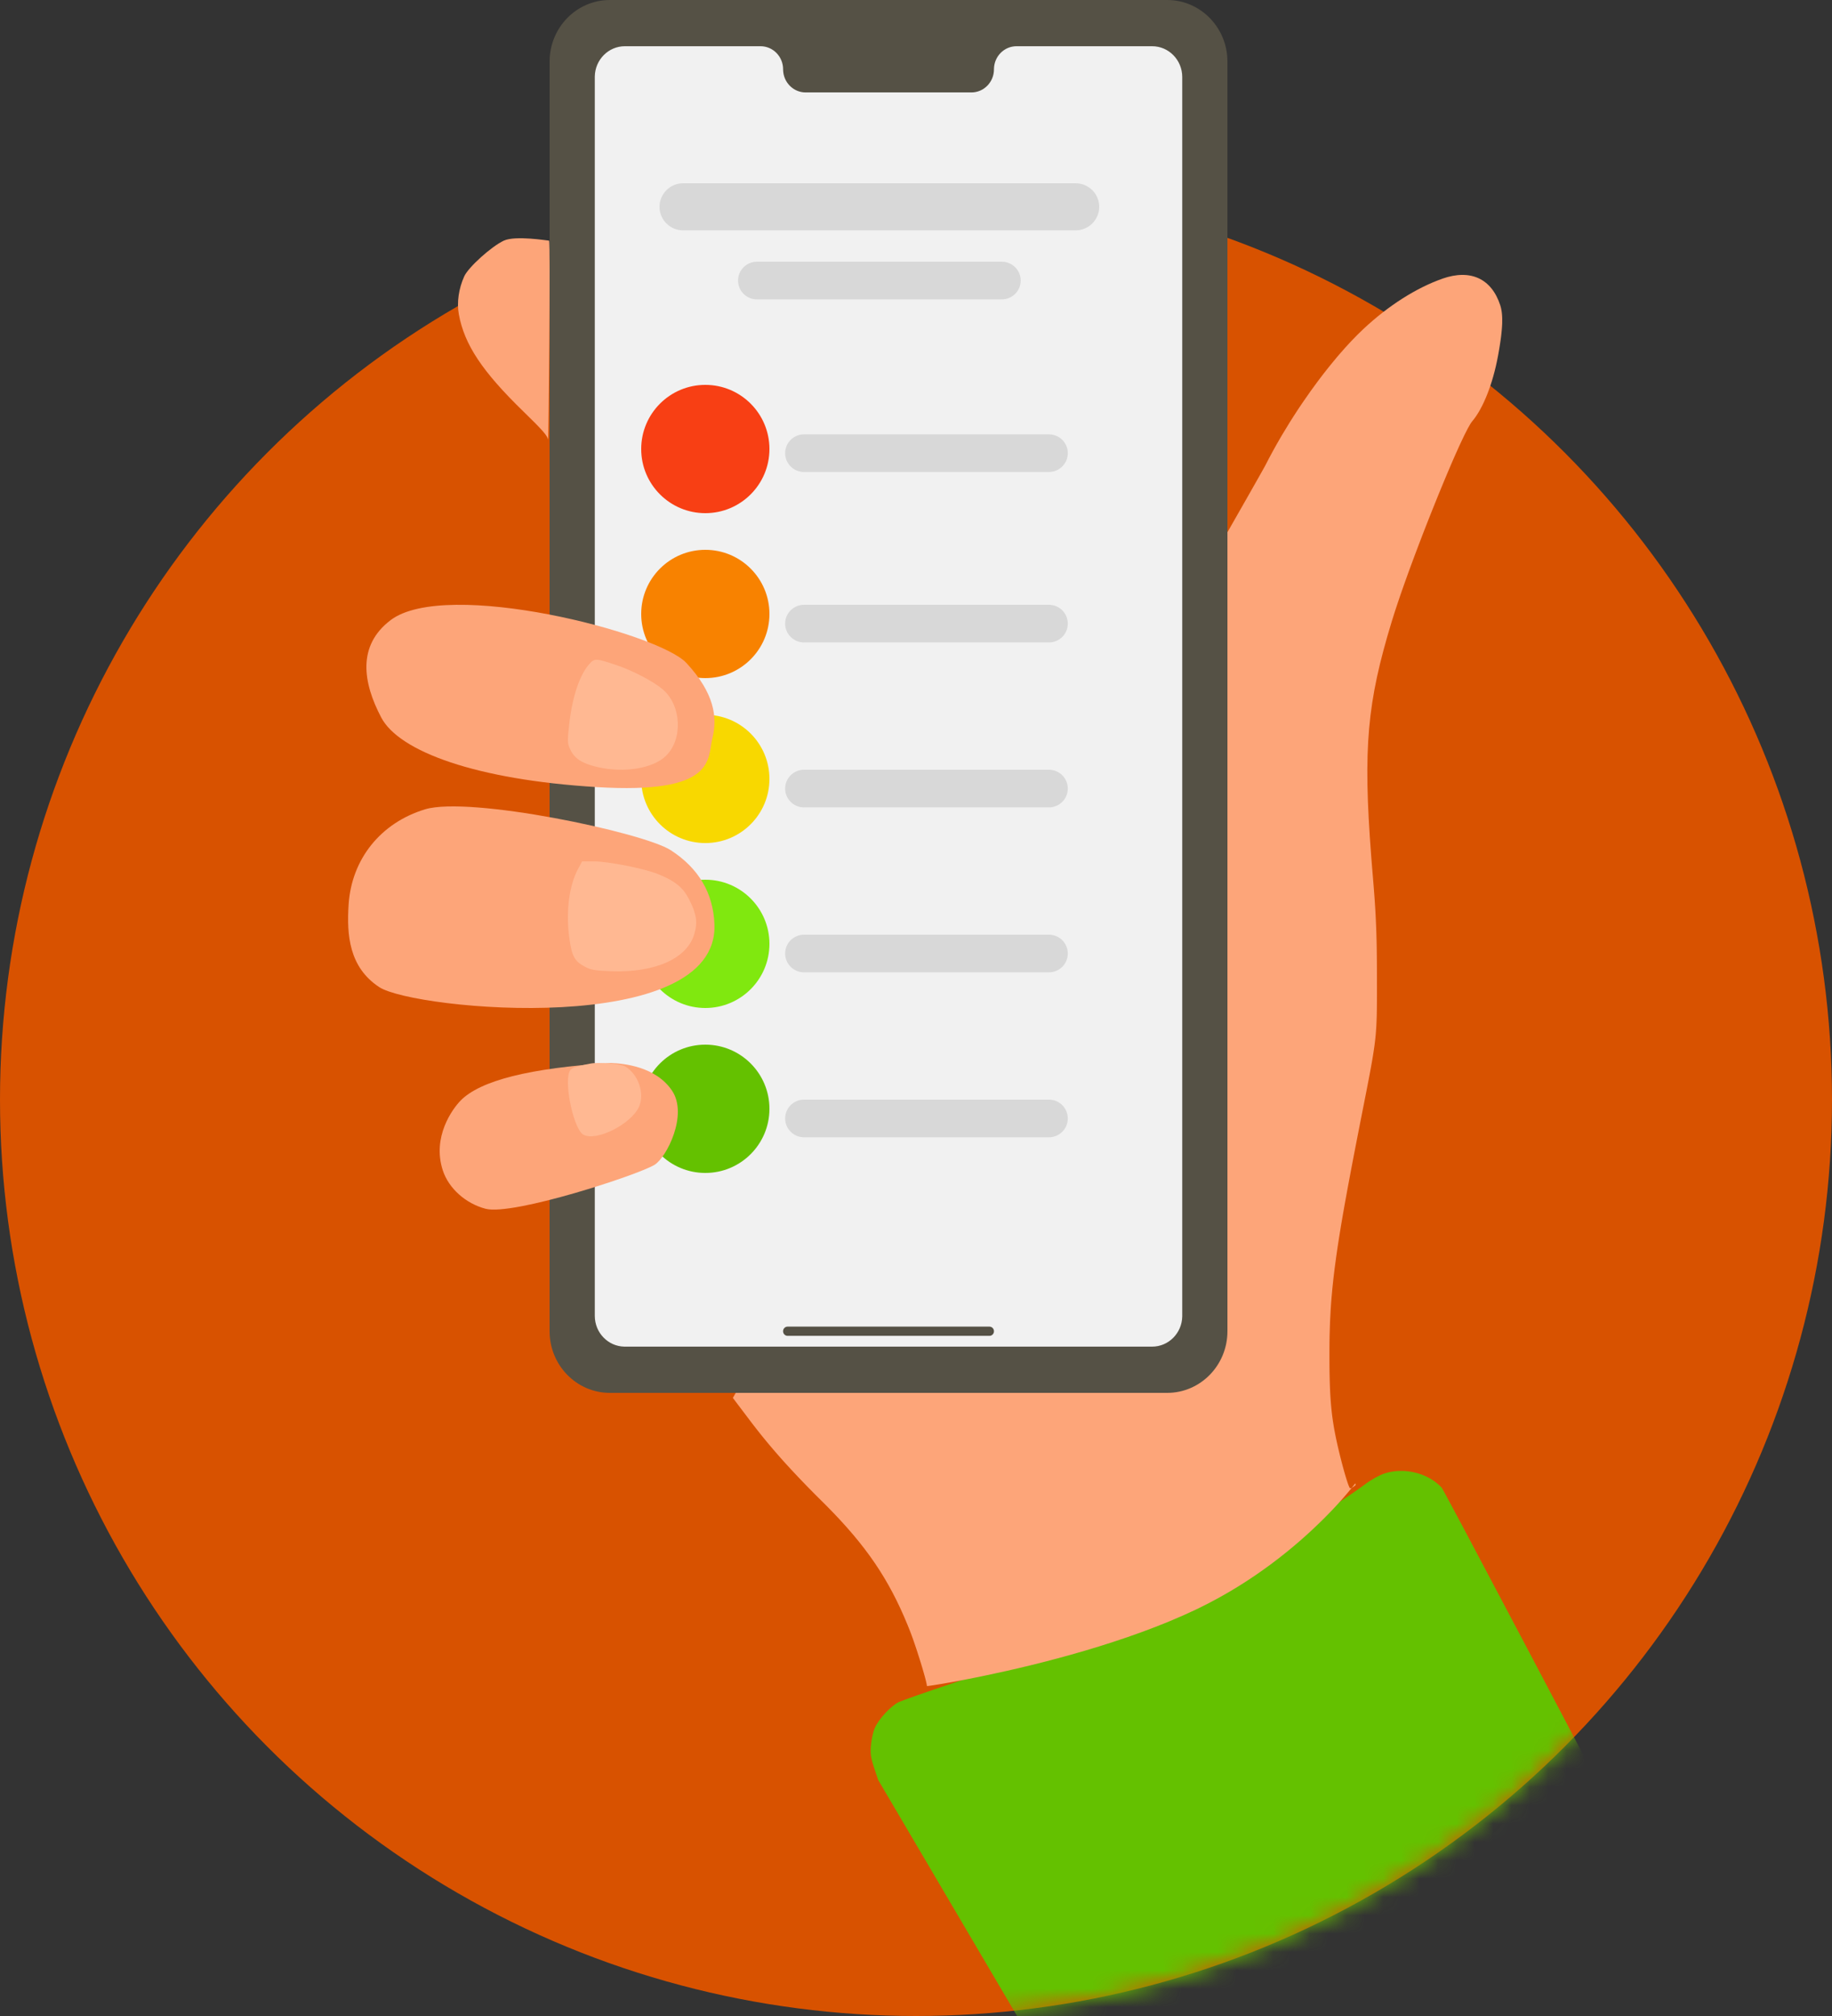 <svg height="110" viewBox="0 0 100 110" width="100" xmlns="http://www.w3.org/2000/svg" xmlns:xlink="http://www.w3.org/1999/xlink"><rect x="0" y="0" width="100" height="110" fill="#333333" stroke="none"/><defs><circle id="a" cx="50" cy="50" r="50"/><mask id="b" fill="#fff"><use fill="#fff" fill-rule="evenodd" xlink:href="#a"/></mask></defs><g fill="none" fill-rule="evenodd"><g transform="translate(0 10)"><use fill="#d85200" xlink:href="#a"/><path d="m74.492 71.003c-.784.593-3.51 2.371-4.819 3.142-4.794 2.827-10.517 5.322-17.617 7.68-1.483.492-2.839.967-3.013 1.056-.431.217-1.075.915-1.288 1.395-.098.221-.193.652-.217.982-.039.547-.011.678.397 1.861l11.055 18.781h38.04c-12.106-23.026-18.219-34.604-18.34-34.734-.741-.795-2.046-1.118-3.111-.77-.296.097-.742.346-1.087.607z" fill="#64c100" mask="url(#b)"/></g><g transform="translate(19)"><path d="m13 2h33v72h-33z" fill="#f1f1f1"/><path d="m59.739 15.203c1.53-.534 2.678-.003 3.154 1.458.03.091.053.19.07.299l.008.055.007.057c.004.039.008.078.011.119l.004.062.003.064.002.066c.002.078.001.16-.001.246l-.003.075-.004.077-.005.079-.006.081-.007.083-.008.086-.009.088c-.003.03-.006.06-.01.09l-.011.093c-.002.016-.004.031-.006.047l-.013.096-.014.099-.015.101c-.003.017-.005.034-.008.051l-.025.158-.027.164-.03.17-.032.176c-.28 1.506-.812 2.851-1.403 3.544-.124.145-.346.57-.63 1.181l-.083.179c-.07.154-.144.317-.22.49l-.093.211c-.016.036-.031.072-.047.108l-.096.223-.098.23-.1.236c-.017.04-.034.08-.051.121l-.103.246c-.017.041-.035.083-.052.125l-.105.254c-.018.043-.035.086-.053.129l-.107.26-.107.264-.108.268-.109.271-.109.273c-.018.046-.036.092-.054.137l-.109.276-.109.278-.108.278c-.018.046-.036.093-.054.139l-.107.279-.106.278-.105.277-.104.276-.102.274-.101.272c-.017.045-.033.09-.05.135l-.098.267-.095.264-.093.259-.09.255-.088.25-.085.244-.081.238c-.146.431-.276.828-.383 1.18-1.339 4.4-1.576 6.874-1.12 12.816l.03.38c.005.064.01.129.016.194l.063.762.021.261.02.25.018.241.017.232.015.225.014.219.017.284.011.209.01.207.009.206.006.138.008.208.007.21.006.213.004.145.005.222.004.229.003.237.002.163.003.339.002.36.001.483.001.904-.001.314-.002.291-.002.205-.002.131-.002.127-.003.124-.004.121-.004.118-.005.115-.005.113-.006.112-.007.11-.008.109-.008.109-.009.109c-.002.018-.003.036-.005.054l-.011.109-.012.11-.013.111-.014.113c-.002.019-.005.038-.007.057l-.016.116-.017.118-.018.121-.019.124-.02.128-.022.132-.023.136-.025.141-.04.222-.058.316-.065.342-.053.275-.097.498-.318 1.612-.126.644-.12.617-.077.397-.074.385-.106.557-.1.533-.064.343-.061.333-.059.324-.057.315-.054.306c-.009.05-.018.1-.026.15l-.051.294c-.017.097-.033.192-.049.286l-.046.278c-.008.046-.015.091-.022.136l-.043.267c-.021.132-.041.261-.061.388l-.038.251-.036.245-.034.24c-.022.158-.043.312-.063.464l-.029.225c-.009.074-.018.148-.027.221l-.026.217c-.045.394-.082.769-.112 1.136l-.016.199c-.005.066-.01.132-.014.198l-.013.196c-.029.457-.047.908-.058 1.372l-.004.199-.003.201c-0.0.034-.001.068-.001.101l-.002.205-.001.207-0.0.21 0.0.186.001.232.002.296.003.213.004.206.003.133.005.195.006.189.007.183.008.178.006.116.007.114.007.112.008.11.008.109.009.107.009.106.01.104.01.103.011.102c.002.017.004.034.006.051l.018.152.013.1.014.1.014.1.015.099.016.099.016.099.017.1.018.1.019.101.019.101.02.102.021.103.033.156.035.159.024.108.038.164.044.186.045.185.054.217.054.21.054.202.044.161.034.123.05.173.04.134.038.123.029.089.027.081.025.073.018.048.017.043.015.037.014.032.009.018c.001.003.003.005.004.008l.008.014.007.011c.005.006.009.011.012.013.014.008.043.002.082-.015l.017-.008-.003.004-.102.125-.09.108-.066.078c-.011.014-.023.027-.035.041l-.074.086c-.013.015-.026.03-.039.045l-.081.093-.086.098c-.015.017-.03.033-.045.05l-.094.104c-.016.018-.032.036-.049.054l-.101.11c-.052.056-.106.113-.161.172l-.114.119c-.019.02-.039.041-.059.061l-.121.124-.126.128-.131.131c-1.441 1.431-3.733 3.362-6.776 4.839l-.168.081c-3.76 1.788-8.498 2.975-11.556 3.61l-.291.06c-.19.039-.373.075-.548.109l-.256.05-.243.046-.23.043-.216.039-.202.036-.187.033c-.03.005-.059.01-.088.015l-.164.028-.148.024-.191.03-.106.016-.088.013-.069.009c-.01.001-.019.002-.027.003l-.04.005c-.015.001-.023.001-.023.001l-0-.008-.001-.017-.003-.021-.006-.037-.009-.045-.011-.051-.018-.079-.022-.089-.026-.099-.029-.108-.041-.146-.054-.188-.049-.166-.074-.243-.055-.178-.046-.144-.062-.193-.042-.13-.035-.105-.052-.155-.034-.101-.051-.147-.033-.095-.033-.092-.032-.088-.046-.125-.03-.078-.028-.073c-.022-.056-.044-.111-.066-.166l-.066-.164c-1.032-2.522-2.271-4.338-4.451-6.531l-.142-.142-.235-.233-.16-.16-.157-.157-.153-.155-.15-.153c-.025-.025-.05-.051-.074-.076l-.146-.151c-.024-.025-.048-.05-.072-.075l-.142-.148-.139-.147-.137-.145-.135-.144c-.022-.024-.044-.048-.066-.071l-.131-.142-.129-.141-.127-.14c-.021-.023-.042-.047-.063-.07l-.124-.139-.122-.139-.121-.138c-.02-.023-.04-.046-.06-.069l-.118-.138c-.02-.023-.039-.046-.059-.069l-.116-.137-.115-.137-.114-.138c-.019-.023-.038-.046-.057-.069l-.112-.138c-.019-.023-.037-.046-.056-.069l-.111-.139-.11-.139c-.018-.023-.037-.047-.055-.07l-.109-.14-.109-.141c-.018-.024-.036-.047-.054-.071l-.108-.143-.899-1.189.814-1.423 24.279.001 0-42.471 2.996-5.257.591-1.042.276-.491.091-.164.016-.029c.255-.502.533-1.01.827-1.515l.099-.168c.133-.224.269-.448.407-.669l.105-.166.105-.166c.071-.11.142-.22.214-.329l.108-.163c.036-.054.072-.108.109-.162l.11-.161c.256-.375.518-.742.783-1.096l.114-.151c.038-.05.076-.1.114-.15l.114-.148c.076-.098.152-.195.229-.29l.114-.142c.114-.142.229-.28.343-.416l.114-.134c.457-.533.91-1.013 1.344-1.42 1.362-1.276 2.894-2.25 4.322-2.749zm-4.754 65.722c-.013.021-.009.034-.002.044l.013.017c.011.016.013.035-.044.082-.055.045-.11.082-.157.106l-.009.005.098-.123z" fill="#fda579"/><circle cx="19.5" cy="24.5" fill="#f83f14" r="3.5"/><circle cx="19.5" cy="33.5" fill="#f88200" r="3.5"/><circle cx="19.5" cy="42.5" fill="#f8d800" r="3.5"/><circle cx="19.5" cy="51.5" fill="#80e80f" r="3.5"/><circle cx="19.5" cy="60.5" fill="#64c100" r="3.5"/><path d="m38.257 60c.568 0 1.029.46 1.029 1.027 0 .567-.461 1.027-1.029 1.027h-13.371c-.568 0-1.029-.46-1.029-1.027 0-.567.461-1.027 1.029-1.027zm0-9c.568 0 1.029.46 1.029 1.027 0 .567-.461 1.027-1.029 1.027h-13.371c-.568 0-1.029-.46-1.029-1.027 0-.567.461-1.027 1.029-1.027zm0-9c.568 0 1.029.46 1.029 1.027 0 .567-.461 1.027-1.029 1.027h-13.371c-.568 0-1.029-.46-1.029-1.027 0-.567.461-1.027 1.029-1.027zm0-9c.568 0 1.029.46 1.029 1.027 0 .567-.461 1.027-1.029 1.027h-13.371c-.568 0-1.029-.46-1.029-1.027 0-.567.461-1.027 1.029-1.027zm0-9.301c.568 0 1.029.46 1.029 1.027s-.461 1.027-1.029 1.027h-13.371c-.568 0-1.029-.46-1.029-1.027s.461-1.027 1.029-1.027zm-2.571-9.418c.568 0 1.029.46 1.029 1.027 0 .567-.461 1.027-1.029 1.027h-13.371c-.568 0-1.029-.46-1.029-1.027 0-.567.461-1.027 1.029-1.027zm4.029-4.281c.71 0 1.286.575 1.286 1.284s-.576 1.284-1.286 1.284h-21.429c-.71 0-1.286-.575-1.286-1.284s.576-1.284 1.286-1.284z" fill="#d8d8d8"/><path d="m44.711 0c1.816 0 3.289 1.506 3.289 3.363v69.274c0 1.857-1.472 3.363-3.289 3.363h-30.422c-1.816 0-3.289-1.506-3.289-3.363v-69.274c0-1.857 1.472-3.363 3.289-3.363zm-22.2 2.522h-7.4c-.899 0-1.629.737-1.644 1.652v.029 67.593c0 .919.721 1.666 1.616 1.681h.028 28.778c.899 0 1.629-.737 1.644-1.652v-.029-67.593c0-.929-.736-1.681-1.644-1.681h-7.4c-.673 0-1.219.55-1.233 1.235l-0.0.026c0 .696-.552 1.261-1.233 1.261h-9.044c-.673 0-1.219-.55-1.233-1.235l-0-.026c0-.696-.552-1.261-1.233-1.261zm12.498 69.863c.136 0 .247.113.247.252 0 .139-.11.252-.247.252h-11.018c-.136 0-.247-.113-.247-.252 0-.139.11-.252.247-.252z" fill="#555145"/><g fill="#fda579"><path d="m10.97 13.131c-.062-0-1.839-.295-2.47 0-.672.314-1.935 1.447-2.162 1.952-.302.672-.409 1.427-.292 2.067.301 1.65 1.278 3.121 3.524 5.302 1.041 1.011 1.33 1.342 1.351 1.547.015.143.134-10.867.049-10.867z"/><path d="m17.624 46.397c1.514.985 2.305 2.328 2.374 4.03.25 6.233-16.378 4.692-18.295 3.435-1.651-1.082-1.782-2.848-1.674-4.505.161-2.482 1.748-4.46 4.171-5.197s11.911 1.252 13.425 2.237z"/><path d="m18.469 36.176c1.533 1.655 1.695 2.963 1.423 4.077-.284 1.163.229 3.094-6.331 2.693-6.56-.4-10.77-1.933-11.752-3.797-1.01-1.918-1.313-3.926.511-5.311 3.025-2.298 14.617.683 16.149 2.338z"/></g><path d="m12.068 39.536c-.101.923-.096 1.033.065 1.371.236.493.656.759 1.504.952 1.438.328 3.01.069 3.71-.612.932-.906.856-2.731-.151-3.614-.486-.426-1.621-1.027-2.502-1.326-1.155-.391-1.233-.396-1.512-.091-.537.587-.948 1.813-1.114 3.32z" fill="#ffb892"/><path d="m12.56 47.399c-.489.902-.674 2.31-.491 3.725.133 1.027.284 1.317.843 1.617.338.181.585.224 1.471.254 2.375.08 4.102-.687 4.507-2.003.2-.651.135-1.114-.27-1.911-.336-.661-.778-1.019-1.725-1.396-.759-.302-2.697-.684-3.474-.684h-.646z" fill="#ffb892"/><path d="m14.33 58c-4.396.271-7.127.957-8.196 2.059-.428.441-1.555 1.964-.968 3.788.325 1.011 1.278 1.832 2.341 2.108 1.495.388 8.35-1.854 9.228-2.403.65-.406 1.832-2.723.95-4.039-.882-1.316-2.624-1.488-3.355-1.513z" fill="#fda579"/><path d="m12.069 58.505c-.259.764.265 3.101.762 3.399.68.407 2.601-.545 3.047-1.51.33-.714-.037-1.788-.754-2.205-.244-.142-1.44-.242-1.881-.158-.924.177-1.096.246-1.174.474z" fill="#ffb892"/></g></g></svg>